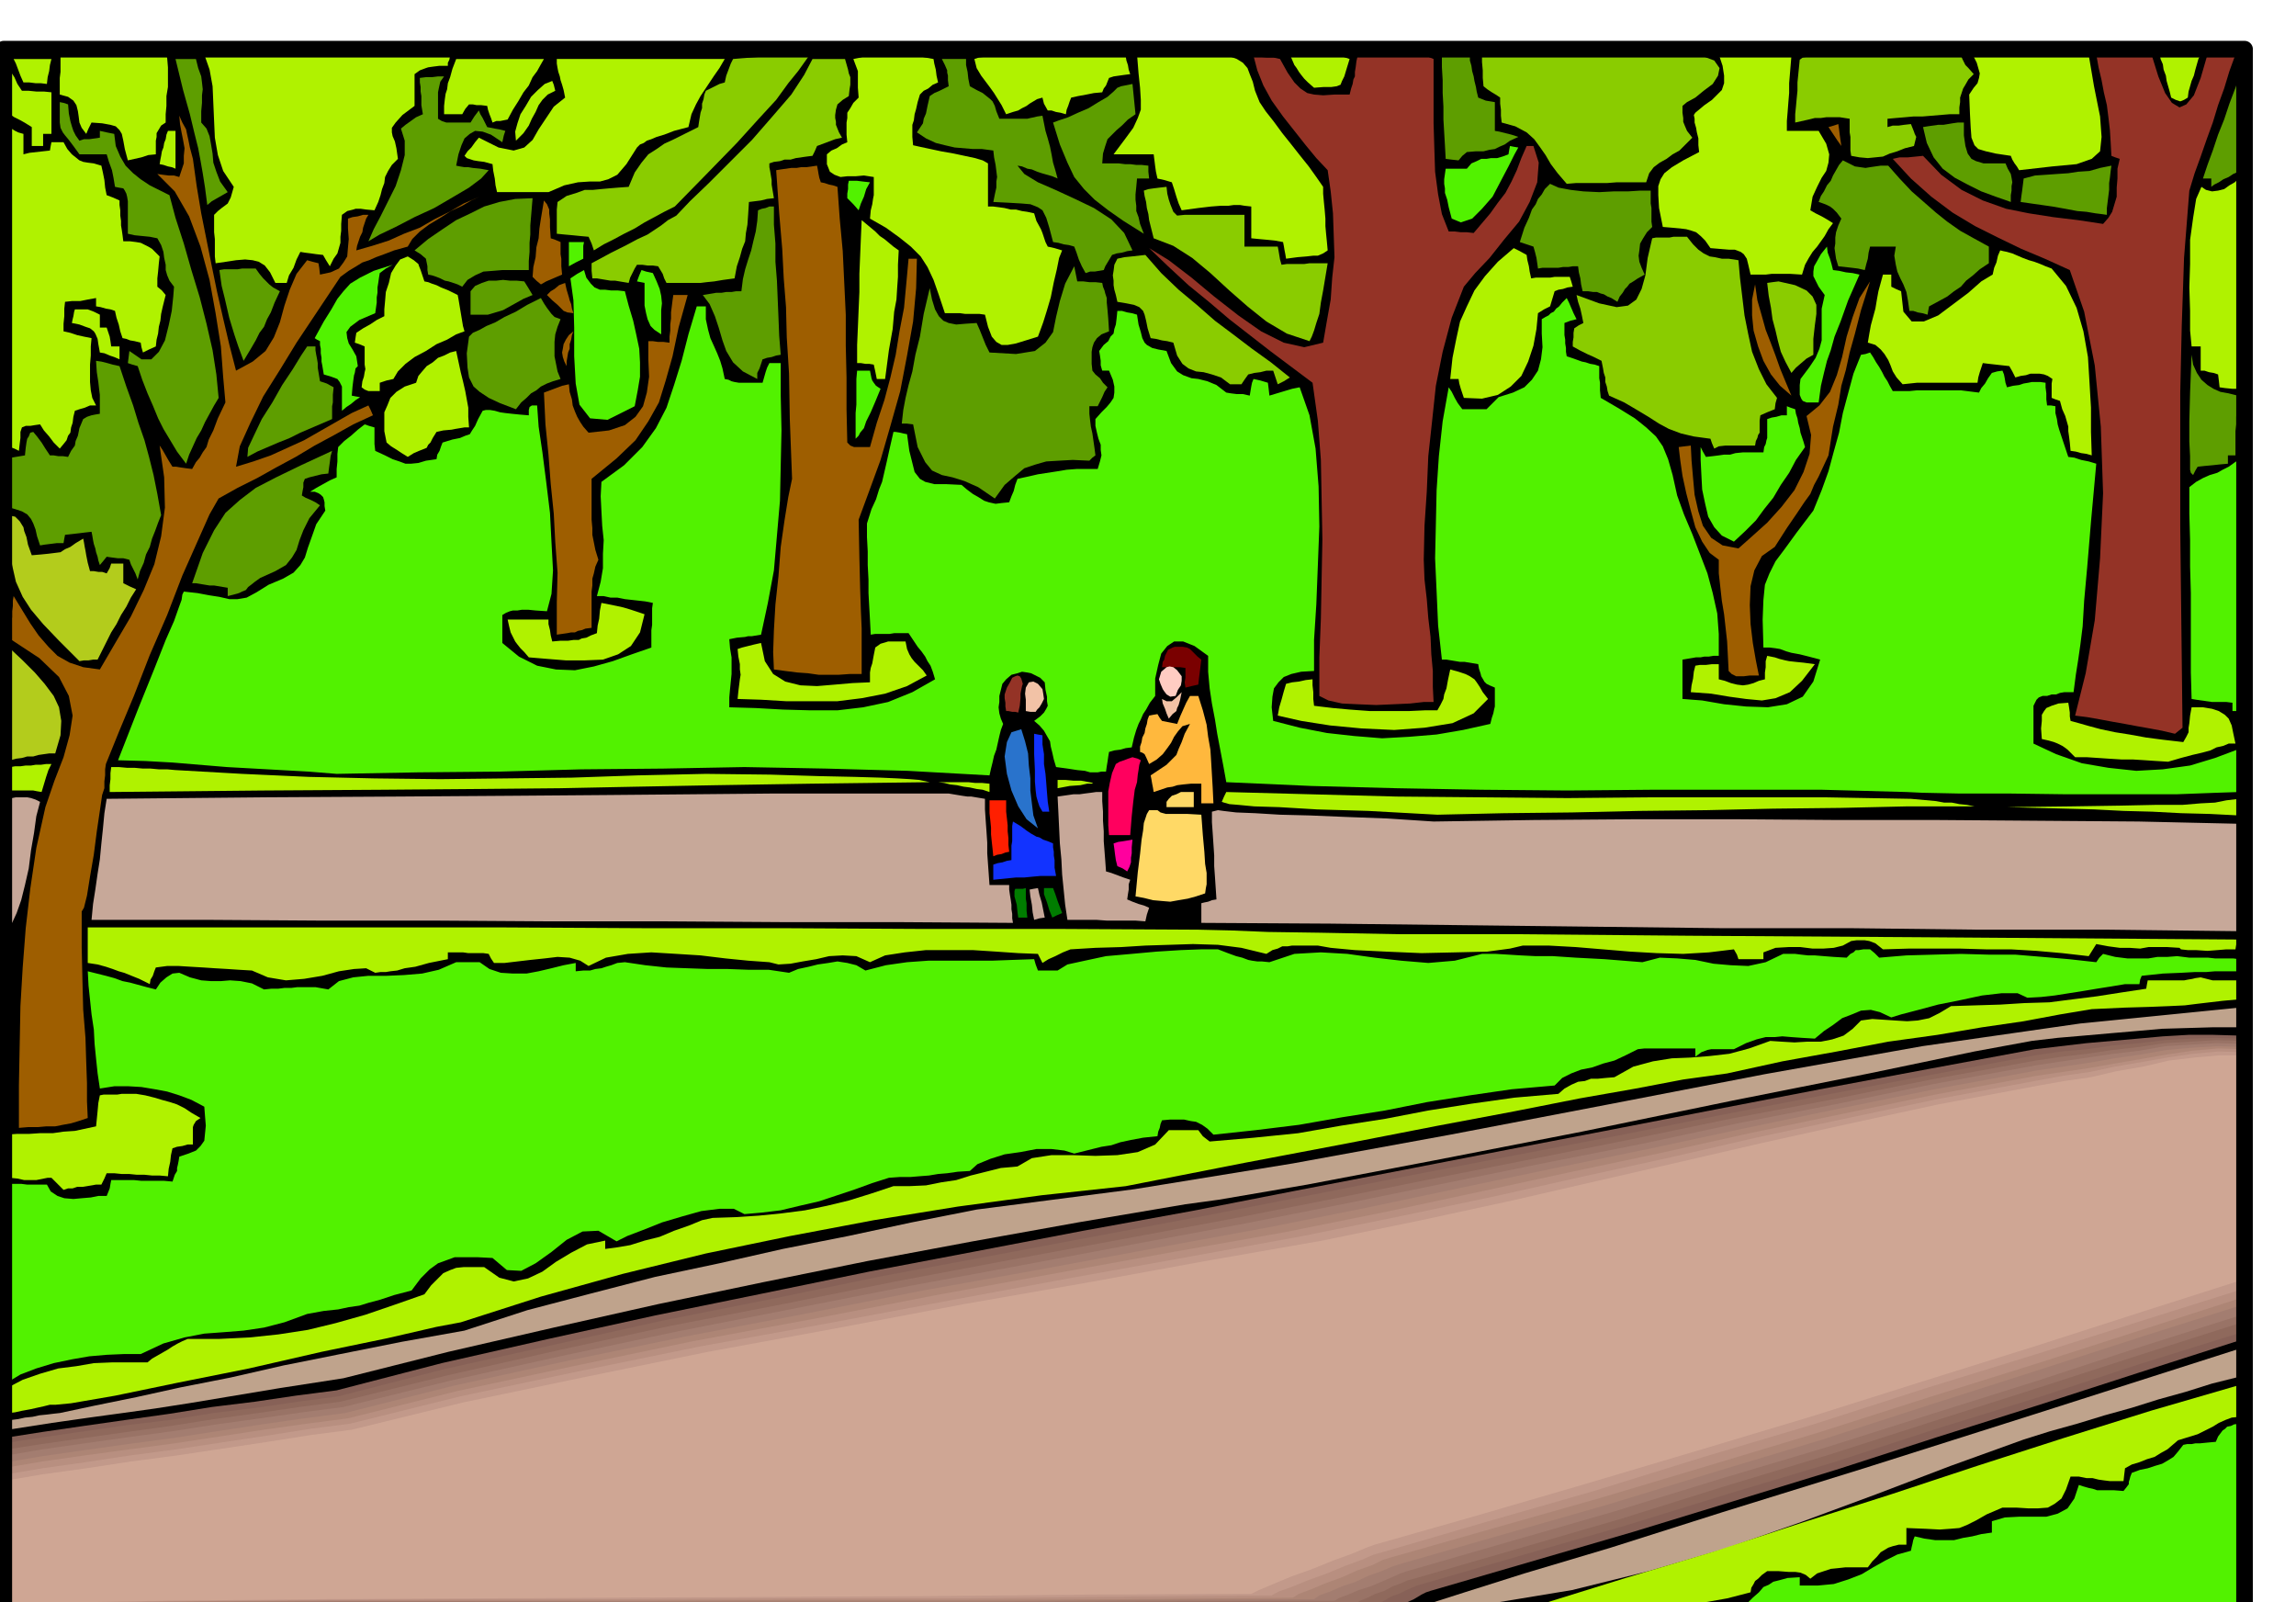 <svg xmlns="http://www.w3.org/2000/svg" width="490.455" height="342.178" fill-rule="evenodd" stroke-linecap="round" preserveAspectRatio="none" viewBox="0 0 3035 2118"><style>.brush1{fill:#b0f200}.pen1{stroke:none}.brush3{fill:#8acc00}.brush4{fill:#943326}.brush5{fill:#5e9e00}.brush6{fill:#9e5e00}.brush7{fill:#52f200}.brush8{fill:#b3cc1c}.brush10{fill:#f2c2a6}.brush14{fill:#1233ff}.brush16{fill:#ffd966}.brush17{fill:#c7a899}.brush20{fill:#007d00}.brush21{fill:#bfa38c}</style><path d="M2579 57h236v210h-236V57zM1083 70h891v390h-891V70z" class="pen1 brush1"/><path d="M2633 55v11h-28l4 9 4 8 2 7 2 7-1 6-2 7-5 6-6 9 1 25 1 19 1 13 4 10 5 5 10 3 13 3 20 3 2 5 3 5 3 4 3 5 44-5 32-3 20-7 11-10 2-19-2-27-8-40-9-53h207v256l1 256 1 256 2 257v256l2 256 1 256 2 257-5 7-4 7-373 1-303-2-269-3-268-3-303-3h-369l-472 3-607 9-3-261v-515l3-255 1-256 2-256V326L3 66l145-1h435l144-1h145l145-1h147l2 2 2 1-10 1-10 5-10 4-10 2 3 8 3 8v22l1 13-7 7-4 7-4 6v7l-1 6v16l1 10-7 3-7 5-7 3-6 5v13l4 10 6 4 8 3 9-1h11l11-1 13 2v24l-1 5-1 7-2 8-1 11 21 12 18 13 15 12 13 13 9 14 8 17 7 20 8 24h20l7 1h19l7 1 4 16 5 13 6 7 7 4h8l11-2 13-4 16-5 3-8 4-11 5-16 5-17 4-20 4-17 3-15 4-10-10-3-9-2-3-6-2-6-2-6-2-5-6-11-3-10-9-2-7-1-8-2h-7l-8-2-7-1-8-1h-7v-57l-7-4-10-3-14-3-14-3-17-3-14-3-14-3-9-2-1-11v-16l2-6 1-8 2-7 2-9 3-10 5-5 6-3 6-5 7-3-2-9-1-8-2-8-1-6-11-2-9-2-10-3-10-1-1-2-1-2 15-1 16-1 16-1h16l15-1h17l15-1h17v11l-9 1-8 2-8 1-6 2 3 12 6 10 6 8 6 8 5 7 5 8 5 8 6 12 9-3 7-2 5-3 6-3 4-3 5-3 5-3 7-2 2 8 5 9h5l6 2 6 1 7 2 1-6 2-5 2-6 2-5 9-2 11-2 10-2 11-1 2-5 3-4 2-5 2-5 6-2 7-1 7-1 8-1-2-6-1-6-2-6-1-6-8-1h-21l-8-1h-22V61h170v11h-96l2 25 2 19 1 16v13l-4 11-6 13-11 15-15 20h53l1 8 1 8 1 7 2 9 9 2 10 3 3 9 3 10 3 9 4 9 22-3 17-2 13-1h10l7-1h8l6 1 9 1v42l10 1 11 1 10 1 11 2 1 5 1 6 1 5 1 6 15-2 12-1 9-1h6l7-3 6-4-1-11-1-10-1-11v-10l-1-12-1-10-1-11v-9l-9-13-10-14-12-15-11-14-12-15-11-15-11-14-8-12-6-15-3-12-4-10-3-8-6-7-8-5-11-4-14-2V61h711l85-1 72-1 71-2 84-2z" class="pen1" style="fill:#000"/><path d="m2590 68 2 5 2 5 2 4 2 4 4 4 7 8-7 7-4 7-3 5-2 6-2 6v6l-1 7v9h-13l-12 1-12 1-12 1h-12l-11 1-12 1-11 1v11l7-2h8l7-1 9-1 2 5 2 5 1 3 2 4-1 4-2 8-12 3-10 4-10 3-9 4-10 1-10 1-11-1-11-2-1-7v-18l-1-6v-18l-13-2h-18l-7 1h-8l-8 2-9 2-9 2v-11l1-10 1-11 1-10v-11l1-10 1-10 1-10 4-3 6-1 10-1 16-1 24-1 36-1 49-2 66-1z" class="pen1 brush3"/><path d="m2955 72-8 22-7 23-8 22-7 23-8 22-8 23-8 22-7 23-7 89-3 89-2 89v177l1 89 1 88 1 89-5 4-5 4-17-4-16-3-17-3-16-3-17-3-16-3-17-3-16-2 14-56 12-70 7-82 4-86-3-88-8-81-14-71-19-55-33-15-31-13-31-15-30-15-30-18-28-21-27-24-24-26 9-2h11l10-1 10-1 24 25 27 20 28 14 31 11 30 6 32 5 33 4 33 5 7-8 5-8 3-10 3-10v-12l1-12v-13l3-13-6-2-5-2-1-18-1-16-2-17-2-16-4-17-3-16-4-17-3-17h73l9 29 9 22 9 13 10 6 9-4 10-12 9-23 9-31h37z" class="pen1 brush4"/><path d="m2909 72-3 6-2 7-2 7-2 8-3 7-2 7-2 7-1 8-5 3-5 2-6-2-6-3-2-8-2-7-2-7-1-7-3-8-1-7-3-7-1-6h54zm-541 2-1 12-1 12-1 12v13l-1 12-1 13-1 12v13h42l10 17 4 14-1 11-3 11-6 9-6 12-6 13-3 18 7 4 8 4 7 4 8 5-6 8-5 9-5 7-5 7-6 7-5 8-5 9-4 13-16-1h-24l-8 1h-20l-3-13-2-8-4-6-4-3-8-3h-8l-12-1-12-1-7-10-6-6-6-5-6-2-7-2-8-1-11-1-12-1-5-25-1-17v-12l3-9 5-8 10-8 15-9 21-11-1-9v-9l-2-8-1-6-2-7v-5l-1-5 2-3 12-10 10-7 7-7 6-6 3-9v-10l-2-13-5-15h35l12 1h36l13 1z" class="pen1 brush1"/><path d="m2250 74 16 6 7 10-2 10-7 11-12 9-11 9-11 6-6 5v9l1 7v5l2 5 3 7 7 9-9 9-8 8-9 5-8 6-9 5-8 6-6 8-4 12h-39l-13 1h-41l-12 1-12-14-9-12-7-12-7-10-8-11-10-9-15-8-18-5-1-9v-8l-1-8v-8l-6-4-5-3-6-4-5-4-1-11V93l-1-11V72h109l37 1h108l37 1z" class="pen1 brush3"/><path d="M1943 74v6l2 7 1 7 2 7 1 6 2 8 1 6 2 8 5 2 5 2 6 1 6 1v38l6 1 8 2 8 2 9 3-11 5-7 5-7 3-6 3-7 1-8 2h-10l-12 1-6 5-5 6-9-1-8-1-1-18-1-17-1-17v-17l-1-18v-17l-1-17V72h9l10 1h9l9 1z" class="pen1 brush5"/><path d="m1886 74 4 2 5 2v85l1 33 1 31 4 30 5 26 9 23h8l8 1h8l9 1 11-13 11-13 10-14 10-13 8-15 7-15 6-16 7-16h9l7 22-2 26-10 26-14 26-20 24-19 24-19 20-15 18-16 41-12 45-9 45-5 47-5 46-2 47-3 45-1 45 1 26 3 26 2 25 3 25 1 23 2 22v21l1 20h-13l-18 2-22 1-23 1-24-1-21-1-18-4-12-6v-51l2-51 1-53 1-52-1-53-1-52-4-52-7-50-28-21-28-21-27-21-27-21-27-23-27-22-27-25-25-24 26 16 30 23 30 25 32 25 30 21 30 15 27 6 25-6 5-29 5-28 2-29 3-27-1-29-1-29-3-29-4-28-15-16-14-17-15-19-15-19-15-21-11-20-8-20-5-19 8 1 9 1h9l9 2 10 18 9 13 8 8 9 6 9 2 12 1 15-1h20l2-8 2-6 1-6 2-4v-6l1-6 1-8 2-9h33l12 1h34l12 1z" class="pen1 brush4"/><path d="m1773 74 5 2 6 2-4 13-3 10-3 6-2 5-5 2-7 1h-10l-13 1-8-7-5-5-4-5-3-4-3-5-3-4-3-7-3-7h25l9 1h25l9 1z" class="pen1 brush1"/><path d="M1277 78v8l2 9 1 9 2 10 9 5 8 4 5 4 5 4 3 3 3 6 2 7 4 10h37l4-1 5-1 4-1 7-1 2 10 2 10 3 10 3 11 2 10 2 11 3 10 3 11-7-3-7-2-7-2-6-2-7-3-6-1-7-3-6-1 9 11 18 11 23 10 26 12 25 12 23 15 17 18 11 23-7 1-7 2-7 1-6 2-3 5-3 5-3 5-2 5-6 1-6 1h-6l-6 2-5-9-4-9-3-9-3-8-7-2-7-1-7-2-7-1-5-19-4-13-5-10-6-4-10-4-12-1-17-1-20-1 2-10 2-9v-8l1-6-1-8-1-8-2-10-1-9-15-2h-12l-12-1-12-1-13-3-12-3-13-6-12-8 4-6 4-6 1-6 3-7 2-10 3-13 6-4 7-3 6-3 6-3-1-8v-6l-1-4v-3l-3-7-4-8h32z" class="pen1 brush5"/><path d="m1117 78 2 7 2 7 1 5 2 5v10l-1 6-1 9-8 5-7 6-2 7-1 7v4l1 5v4l2 5 2 5 4 7-9 2-8 3-8 3-8 3-3 7-3 6-8 1-7 1-7 1-7 2h-8l-6 2-8 1-6 2v5l1 5 1 6 1 6v6l1 6 1 6 1 6-9 1-8 2-8 1-8 1-1 16-1 14-2 11-1 11-4 10-3 11-4 12-3 16-15 2-12 2-10 1-8 1h-45l-3-6-2-6-3-5-3-5-7-1h-7l-7-1h-7l-3 5-3 6-3 6-2 7-6-1-6-1-6-1h-6l-6-1-6-1-6-1h-6l-1-10v-10l26-14 20-10 15-8 13-6 9-6 9-6 9-7 11-6 18-19 25-24 28-28 29-29 27-31 25-29 17-26 11-21h43z" class="pen1 brush3"/><path d="m1072 70-7 10-10 14-13 16-16 22-23 25-29 32-37 38-45 46-14 7-13 7-13 7-13 8-14 7-13 7-14 7-13 8-3-9-4-9-11-1-10-1-11-1-10-1v-32l1-10 12-8 13-4 11-4h11l10-1 11-1 12-1 14-1 8-19 9-13 9-11 11-7 10-7 13-6 14-7 18-9 1-7 1-6 1-6 2-6v-6l2-6 1-6 2-5 6-3 6-3 6-3 7-2 2-9 3-8 3-8 3-6 12-1 13-1 12-1 14-1 13-2 13-1 13-1h13z" class="pen1 brush3"/><path d="m958 78-7 12-7 10-6 9-6 9-6 9-6 11-6 13-4 17-19 5-13 5-10 3-7 3-6 2-4 3-5 2-4 4-14 22-12 14-12 6-11 3h-14l-15 1-18 4-21 9h-68l-2-9-1-9-2-10-1-9-11-3-8-1-6-1-3-1-6-2-3-3 4-6 5-5 5-7 5-6 26 13 20 4 14-4 11-10 8-14 10-15 10-15 15-12-2-10-2-7-2-6-1-5-2-6-1-5-1-6v-6h222z" class="pen1 brush1"/><path d="m719 78-4 7-5 9-6 8-5 11-7 9-7 12-7 11-7 13-5 1-5 1h-5l-5 2-2-6-2-5-2-6-1-5-8-1h-6l-5-1h-5l-5 6-4 7h-24v-11l1-9 1-7 2-6 1-8 3-8 3-11 5-13h116zm-123-8-1 3-1 6-2 4v4h-11l-8 1-7 1-3 1-8 3-7 5v42l-16 12-9 10-5 7v6l1 5 3 7 2 9 2 14-8 8-5 8-4 8-1 8-3 8-2 8-3 9-5 11-11-1-7-1h-7l-3 1-8 2-7 5-1 12v9l-1 8v8l-2 7-2 7-5 7-5 10-5-8-4-7-9-1-7-1-8-1-6-1-5 10-4 11-6 10-3 10h-15l-7-14-7-9-8-5-8-2-10-1-12 1-13 2-14 2-1-9v-23l-1-9v-23l5-5 5-4 4-3 4-3 2-4 2-4 2-7 2-7-14-21-7-21-4-23-1-22-1-23-1-23-4-22-7-20 39-1h124l40-1h123z" class="pen1 brush1"/><path d="m259 78 3 12 4 11 1 8 1 9-1 8v10l-1 11v15l7 8 4 10 2 11 2 12 1 12 4 12 5 13 10 14-7 4-7 4-7 4-6 5-3-23-3-19-3-17-3-16-5-20-6-25-9-32-10-41h27z" class="pen1 brush5"/><path d="m219 66 2 11 1 12v26l-2 12v13l-1 11v11l-6 4-3 5-3 5v5l-1 5v18l-10 1-9 3-9 2-9 2-4-15-2-11-2-9-3-5-5-5-7-2-11-2-14-1-4 8-3 7-6-8-3-7-1-8-1-7-2-8-4-6-7-5-11-3v-22l1-8V71l1-6h120l18 1zM68 78l-2 8-1 8-2 8-1 9-8-1h-7l-8-1h-8l-4-9-3-8-3-8-3-6h50z" class="pen1 brush1"/><path d="m9 85 4 8 6 9 4 9 6 9h9l10 1h10l10 1v55H57v16H42v-25l-8-5-7-4-8-4-6-4-1-9v-8l-1-8v-8l-1-9v-8l-1-8v-8z" class="pen1 brush1"/><path d="m2969 79-1 17v36l1 20v71l-5 1-5 3-7 3-6 4-7 3-6 4-6 3-4 3v-11h-11l6-18 7-19 7-21 8-20 7-21 8-21 7-20 7-17zM587 101l-5 7-2 9-1 5v35l5 3 6 2h32l5-8 6-8 2 5 3 5 3 6 3 6 5 1 5 1 6 1 8 2-2 6-2 9-15-10-11-4-10-1-7 4-7 6-4 9-4 12-3 15 5 1 6 1h5l6 1 10 1 11 2-10 11-16 12-22 13-24 14-26 12-25 13-21 10-15 9 7-16 9-17 10-20 10-20 7-21 5-20v-19l-5-16 6-5 7-5 7-5 9-4-1-6-1-6v-12l-1-6v-6l-1-6v-6l8-1h8l8-1h8z" class="pen1 brush5"/><path d="m730 107 2 5 2 8-10 5-7 7-5 7-4 9-5 9-4 9-7 10-10 10-1-12 3-11 4-12 7-11 7-12 9-9 9-8 10-4z" class="pen1 brush1"/><path d="m1497 111 1 10 1 10 1 10 1 10-10 7-8 8-7 6-6 6-6 6-3 9-3 10-1 13h22l8 1h7l8 1h7l9 1v8l1 9h-16l-1 11-1 10v7l1 8v7l3 8 2 9 5 13-27-17-20-14-18-14-14-14-13-16-9-19-10-24-9-29 8-3 12-4 13-6 14-6 13-8 12-7 8-7 5-5 5-2 5-1 5-1 5-1zM90 138l1 12 2 10 2 7 2 6 3 6 5 7 6-2h7l7-1 7-1v-9l9 2 10 2 2 16 6 14 7 12 10 10 10 8 12 8 12 6 14 7 8 30 11 34 10 35 11 36 9 35 8 35 5 32 3 31-6 10-6 11-6 11-5 11-6 10-5 11-5 11-4 12-12-16-9-15-9-15-7-14-7-17-7-16-7-18-6-18-7-2-6-2 1-8 1-8 16 11h13l10-10 8-15 5-20 4-19 2-19 1-13-6-8-3-7-2-7v-7l-2-9-1-8-3-9-5-9-10-2-10-1-10-1-9-2v-43l-1-6-1-4-2-4-2-3-6-1-5-1-1-6-1-6-1-5-1-5-4-11-3-10h-36l-8-11-6-8-5-6-3-4-3-6-1-7v-27l5 1 6 2z" class="pen1 brush5"/><path d="m237 153 4 9 5 9 1 5 2 9 2 10 4 15 5 36 6 36 7 35 7 35 7 34 8 35 8 34 9 35 22-12 17-14 11-18 8-20 6-22 7-21 9-21 14-18 7 2 8 2 1 6 1 9 14-3 11-5 6-8 5-8 1-12 1-11-1-14v-13l6-2 7-1 7-2h7l-3 5-2 6-2 6-1 6-3 6-2 6-2 6-1 6 21-6 22-7 20-9 21-8 19-11 20-10 19-11 21-9-11 5-12 7-15 7-14 9-15 9-12 9-10 10-6 10-18 5-13 5-11 4-9 4-9 3-8 5-10 6-11 8-16 24-20 30-22 33-22 36-22 35-17 35-14 31-5 27 23-7 23-8 22-10 22-10 21-12 21-12 21-12 22-10 3 6 3 7-26 12-25 14-26 14-25 15-26 14-25 14-26 13-25 14-12 21-16 36-20 45-20 52-23 53-21 54-20 48-17 42-1 7v8l-1 8v9l-3 9-3 21-4 27-4 31-5 29-4 25-4 16-3 5v47l1 44 1 39 3 37 1 32 1 28v24l1 22-12 4-10 3-11 2-10 2H61l-11 1H37l-12 1v-56l1-53 1-52 3-51 4-52 6-52 8-54 12-54 12-35 12-31 8-29 4-26-5-26-13-25-26-25-38-25v-8l1-7v-8l1-6v-8l1-7v-7l1-6 11 18 11 18 11 16 13 15 12 12 16 9 18 6 22 3 21-36 20-34 17-35 14-34 9-37 5-38-1-40-6-42 4 6 4 7 4 7 5 8h5l6 1 7 1 8 1 5-9 5-6 4-7 5-7 3-10 6-12 6-16 10-21-3-34-3-40-7-44-8-44-12-44-15-40-19-33-23-23 7 1 8 1h7l7 2 3-9 3-9v-10l1-10-2-11-2-10-2-11-1-11z" class="pen1 brush6"/><path d="M2596 162v17l2 14 3 10 5 7 6 3 10 3h29l3 7 4 7 1 5 1 6-1 5v6l-1 6v9l-20-7-19-7-18-9-17-9-16-12-12-15-9-19-5-21 6-1 7-1 7-1h7l6-1 6-1 7-1h8z" class="pen1 brush5"/><path d="m2430 164 1 7 1 8 1 7 1 7-5-7-4-6-4-6-4-6 7-2 6-2z" class="pen1 brush6"/><path d="m9 164 6 6 5 3 4 2 7 2v27l8-2 9-1 9-1 9-1 1-6 1-5h16l5 9 6 7 5 4 5 4 5 2 6 1 8 1 10 3 2 9 2 10 1 10 2 10 8 3 9 4v6l1 7v7l1 7v6l1 6 1 7 1 8h9l8 1 6 1 6 3 4 2 5 3 4 4 6 6-1 9-1 11-1 9v11l6 5 5 6-2 8-2 8-2 9-1 9-2 8-1 9-2 8-1 9-9 4-8 4-2-7-1-6-8-2-6-1-5-2-5-1-3-9-2-9-3-9-2-9-6-2-6-1-7-2-6-1v-11l-11 2-10 2H95l-9 1-1 9v10l-1 10v10l9 2 9 3 9 2 10 2-1 11v12l-1 12v23l1 11 2 10 5 10h-8l-7 3-7 2-6 2-2 8-1 8-2 6-1 7-3 4-2 6-4 5-5 6-8-8-6-8-7-8-5-8-7 1-6 1h-6l-5 2-2 6v8l-1 8-1 9-6-3-6-2-1-54v-53l-1-53v-53l-1-54v-53l-1-54v-53zm223 9v50l-5-2-5-1-6-2-5-1 1-6 1-5 1-6 2-5 1-6 2-5 1-6 2-5h10z" class="pen1 brush1"/><path d="m2007 195-5 9-8 16-10 19-11 21-14 16-13 13-15 5-12-5-4-15-2-10-3-9v-6l-1-6v-6l1-7 1-7h28l6-7 7-3 6-3h7l6-1h8l7-2 8-3 1-6 1-5 5 1 6 1z" class="pen1 brush7"/><path d="m2436 212 8 4 8 4 7 1 7 1 6-1 7-1 7-1h10l15 17 16 17 16 14 16 14 15 12 17 12 18 10 20 11v22l-12 8-9 8-9 7-7 8-9 6-9 7-11 6-13 7-1 5-1 6-7-2-6-1-6-2h-5l-2-14-2-11-4-10-4-8-4-9-2-9-2-12 2-12h-34l-2 8-1 8-2 7-2 8-9-2-8-1-9-1-9-1-3-10-1-7-1-7 1-6v-8l1-7 3-9 4-9-6-8-5-5-4-3-4-2-5-2-6-2 3-8 4-6 4-8 5-6 3-7 4-7 4-7 5-6zm355 7-1 7-1 9-1 7v9l-1 8-1 8-1 8v9l-7-1-8-1-12-2-12-1-16-3-17-3-21-3-21-3 1-8 1-7 1-8 1-8 15-4 15-1 14-1 15-1 13-2 15-1 14-4 15-3z" class="pen1 brush5"/><path d="m1080 219 1 5 1 6 1 5 2 6 5 1 6 2 5 1 6 2 3 42 4 43 2 42 2 42v41l1 42v42l1 44 4 4 5 2h21l9-32 10-30 8-30 7-30 5-31 6-31 3-32 3-33h11l-1 39-4 44-8 45-9 47-13 46-13 45-15 41-14 38 1 51 1 40 1 30 1 23v60h-16l-14 1h-27l-14-2-14-1-16-2-15-2-1-23 1-29 2-34 4-37 3-39 5-35 5-31 5-24-3-79-1-60-3-48-1-40-3-38-2-39-4-47-4-57 6-1 7-1 7-1h7l6-1h7l7-1 7-1z" class="pen1 brush6"/><path d="m1133 239 8 1 9 1-5 9-3 10-4 9-3 9-7-8-8-8v-6l1-6v-6l1-5h11z" class="pen1 brush7"/><path d="M2966 232v104l1 36v72l1 35 1 35h-18l-10-1-7-1-1-9-1-8-6-2-6-1-6-2h-5v-32h-12l-2-21v-26l-1-31 1-31v-32l4-29 4-25 7-16 6 4 8 2 8-1 8-2 7-5 7-4 6-6 6-3z" class="pen1 brush1"/><path d="m2049 243 11 5 16 3 17 2 21 1 19-1h19l16-1h14v17l1 6v18l1 7-7 7-5 8-4 7-1 9-1 7 1 8 3 8 4 9-9 5-6 4-5 3-3 4-3 3-3 5-4 5-3 7-8-5-5-2-5-3-4-1-5-2h-5l-7-1h-7l-2-9-1-8-2-8-1-8h-7l-6 1h-7l-6 1h-21l-6 1-1-7-1-7-2-8-2-7-9-3-9-3 6-19 6-13 4-11 5-7 3-7 5-6 4-7 7-7z" class="pen1 brush5"/><path d="m1542 247 1 9 2 8 2 6 2 5 2 5 5 5 10-1h79v42h44l1 5 1 6 1 6 2 7 7-1h23l7-1h24l-3 18-3 18-3 16-2 15-4 12-3 10-3 8-3 6-30-10-27-16-25-20-24-21-25-23-24-20-25-16-26-10-2-8-2-8-2-8-1-8-2-8-1-8-2-8-1-7 6-2 7-1 8-1 9-1z" class="pen1 brush3"/><path d="m719 265 4 5 3 7v5l1 8v10l1 15 6 2 7 3v16l1 6v10l1 11-7 3-7 3-7 3-7 4-6-5-5-5 1-13 3-13 1-13 3-12 1-13 2-13 2-12 2-12z" class="pen1 brush6"/><path d="m704 262-1 12-1 12-1 12v12l-1 11v12l-1 12v12h-35l-12 1-13 1-11 5-10 6-7 9-6-3-6-2-6-2-5-1-6-3-5-2-6-2-5-1-1-6v-5l-1-5-1-5-7-6-8-5 18-15 19-13 18-12 19-9 18-9 20-6 21-4 23-1zm319 11v24l2 25v24l2 25 1 24 1 24 1 25 2 25-6 1-6 2-6 1-6 2-2 6-2 6-3 6v8l-19-10-13-12-9-15-5-14-5-17-5-15-7-16-9-12 6-1 6-1 6-1h7l6-1h7l6-1h7l2-16 3-13 4-13 4-12 3-13 3-12 2-14 1-14 5-2 5-1 5-2h6z" class="pen1 brush5"/><path d="m1139 291 6 5 6 5 6 5 6 6 6 4 6 5 6 5 7 5-1 19v16l-1 14-1 16-3 16-2 23-5 28-5 38h-11l-2-10-2-9-6-1h-5l-6-1h-5v-24l1-23 1-24 1-23v-24l1-24 1-24 1-23z" class="pen1 brush1"/><path d="m2230 313 8 10 7 7 7 5 8 4 7 1 9 2h9l13 2 2 23 3 25 3 25 5 25 5 23 9 23 10 20 14 18-2 7-1 8-10 4-9 4-1 7v16l-2 3-1 4-2 4-1 6h-39l-9 1-6 3-3-7-2-6-22-3-17-4-16-6-13-7-14-9-15-9-17-10-20-9-2-6-1-6-2-6v-6l-2-6-1-6-1-5-1-5-10-5-9-4-10-5-9-5v-6l1-6v-6l1-6 6-4 6-3-2-10-2-9-3-9-2-9 30 11 23 5 15-2 11-8 7-14 5-18 3-23 6-26 5-1h18l5-1h18z" class="pen1 brush3"/><path d="m772 320-1 5v17l-10 5-9 5v-32h20zm1643 6 1 8 3 8 2 7 2 8 8 1 9 2 9 1 9 2-15 34-10 28-8 20-5 18-5 14-4 16-4 17-3 22h-16l-5-2-2-3-2-5v-13l1-8 12-16 8-12 5-12 3-11v-42l4-18-8-11-4-8-3-6v-6l1-7 4-7 5-9 8-10z" class="pen1 brush7"/><path d="m2001 328 8 4 9 5 1 7 2 8 1 7 2 9 6-1h19l6-1h20l2 6 2 7-7 1-6 2-6 1-5 2-3 10-3 10-8 4-8 5-2 21-4 22-7 21-9 19-14 14-17 11-21 5-24-1-2-6-2-6-2-7-1-6h-11l3-28 5-25 5-23 9-20 10-21 14-19 17-19 21-18zm652 5 7 2 7 3 7 3 8 3 7 2 8 3 7 3 8 3 19 23 14 29 9 31 6 34 2 33 2 34v32l1 31-7-2-7-1-7-2-7-1-1-11-1-8-1-7v-6l-2-7-2-7-4-9-3-11-6-2-5-2v-19l1-6-6-4-5-2-6-1h-12l-6 2-7 1-7 2-4-8-4-7-9-1-9-1-9-1-8-1-2 6-2 6-2 7-1 7h-80l-19 2-8-9-5-8-3-8-3-7-5-8-5-6-7-6-10-3 2-12 2-11 3-11 3-11 2-12 2-11 3-11 3-11h11v16l6 3 7 3 3 27 11 13h16l19-8 20-15 20-15 17-15 15-9 2-9 3-7 2-9 3-7 4 1 5 1z" class="pen1 brush1"/><path d="m1514 337 21 24 23 22 24 20 24 21 24 18 25 19 25 18 25 20-8 5-8 4-3-9-3-9h-9l-8 2-8 1-8 2-5 7-4 6h-15l-12-9-12-4-11-3-10-1-10-4-8-6-7-11-5-17-8-2-7-1-8-2-7-1-4-13-2-10-2-8-2-5-5-5-7-3-10-2-12-2-2-9-2-7-1-6v-6l-1-7 1-6 1-8 4-8 9-2 10-1 9-1 9-1z" class="pen1 brush3"/><path d="m539 339 8 5 6 5 1 3 2 5 2 6 3 9 5 1 5 2 6 2 6 3 5 2 5 2 6 3 6 3 1 5 1 6 1 6 1 6 1 6 1 6 1 6 2 7-11 4-12 7-14 6-14 9-15 8-12 9-10 10-6 10-9 2-9 3v11h-15l-5-2-4-3 1-8 2-6 1-6 1-4-1-6v-24l-7-3-6-2 1-7 1-6 9-6 9-5 9-6 10-5v-9l1-11 1-12 4-12 3-13 6-10 6-8 10-4z" class="pen1 brush1"/><path d="m519 350-9 5-8 6-1 6-1 7-1 6v7l-1 6v7l-1 7-1 7-21 9-12 9-5 7 1 8 2 7 5 8 5 9 2 13-3 3-1 6-1 3-1 7-1 8-1 12 5 1 6 1-6 4-6 5-6 4-6 5v-32l-3-6-3-4-8-3-10-3-1-6-1-6-1-5v-5l-1-6v-6l-1-5v-5l-4-2-3-2 12-22 10-16 8-14 8-10 9-10 13-8 18-9 25-8z" class="pen1 brush7"/><path d="m1420 352 2 10 2 10h8l8 1h8l9 1 1 5 2 5 1 4 2 6v6l1 10 1 12 1 16-10 4-6 5-4 6-2 6-1 6v16l1 9 4 5 6 5 4 6 6 6-4 6-3 7-3 6-3 6h-11v10l1 9 1 8 2 9 1 7 1 7 1 7 1 8-4 3-4 4-22-1-18 1-17 1-14 4-15 5-12 10-14 12-13 18-22-15-18-8-16-5-14-3-13-6-9-11-10-20-6-30-8-1h-7l2-18 3-16 4-17 5-18 4-22 6-24 5-30 8-34 3 15 4 13 5 9 6 6 7 3 10 2 12-1 15-1 4 9 4 10 4 10 5 10 35 2 25-4 14-11 10-14 4-20 5-21 7-23 12-23zm-1082 3 5 7 5 6 4 4 4 4 5 4 9 5-7 15-5 13-5 9-4 10-6 8-5 10-7 12-9 15-7-19-5-15-4-13-3-10-3-13-3-13-4-16-3-21 6-1h18l6-1h18z" class="pen1 brush5"/><path d="m863 361 5 11 4 10 2 9 1 10-1 9v32l-9-6-5-5-4-9-2-8-2-10v-30l-5-1-5-1 3-8 3-7 6 2 9 2zm-91-4 3 10 6 8 5 5 7 3h7l8 1h9l9 1 5 19 6 20 4 18 4 19 1 18v19l-3 18-4 21-36 18-23-2-14-18-5-28-2-36v-38l-1-36-4-29 9-6 9-5z" class="pen1 brush7"/><path d="m2472 372-12 38-8 31-7 25-5 23-6 21-4 25-7 29-6 38-7 15-6 13-6 11-5 12-8 11-10 15-13 19-16 25-17 12-10 19-5 21-1 25 1 25 3 25 4 23 4 20h-12l-8 1h-10l-6-3-4-4-1-20-1-19-2-18-2-18-3-18-2-18-2-18v-18l-12-9-10-15-9-19-6-22-6-23-5-23-3-21-2-17 8-1 8-1 1 20 2 23 2 22 5 22 6 19 11 16 15 10 21 4 18-16 20-18 19-21 17-22 12-24 8-24 2-25-6-25 17-14 14-18 9-22 7-24 6-27 8-26 9-25 14-22z" class="pen1 brush6"/><path d="m2351 372 22 5 15 7 8 8 5 11v12l-2 15-2 18v21l-9 5-7 6-7 6-6 7-8-15-6-13-4-15-3-13-4-15-2-15-3-16-2-17 7-1 8-1z" class="pen1 brush3"/><path d="m693 372 5 8 6 10-12 5-9 5-9 5-9 5-10 3-10 3h-23v-31l6-7 9-4 9-3h10l9-1 9 1h9l10 1z" class="pen1 brush5"/><path d="m2320 376 3 21 6 21 5 18 7 18 6 16 6 17 7 17 8 19-15-13-12-15-10-18-7-19-6-21-2-20v-21l4-20zm-1573-2 2 9 3 10 1 4 2 5 1 6 2 6-8-1-5-2-4-4-4-4-7-6-7-7 5-5 5-3 6-5 8-3zm162 16-12 43-8 38-9 32-9 29-14 25-17 25-25 24-33 27v54l1 11v9l2 10 2 10 4 13-4 9-2 9-2 7v9l-1 8v48l-8 1-5 2-5 1-4 2h-5l-5 1-7 1-7 1v-43l1-39-3-40-2-38-4-39-3-39-4-40-2-42 8-3 8-3 8-3 9-2 1 10 3 10 1 8 3 8 3 7 4 7 4 6 7 8 27-3 21-7 14-11 10-14 5-18 3-21-1-23v-24h6l7 1h7l8 1v-8l1-8v-8l1-8v-8l1-8 1-8 1-7h19z" class="pen1 brush6"/><path d="m2520 1047-112-3h-224l-112 1-114-1-112-2-113-3-112-5-4-22-4-21-4-21-3-19-4-21-3-20-2-22v-21l-18-13-15-6h-12l-9 6-8 10-4 15-4 18v23l-7 9-5 9-4 6-3 7-3 6-3 8-3 10-3 13-8 1-7 2-8 1-7 2-1 6-1 7-1 6-1 7h-6l-5 1h-10l-7-2-10-1-13-2-15-2-3-10-2-9-2-8-1-7-4-7-4-7-6-7-7-6 8-6 5-5 3-5 2-4-1-6v-6l-2-9-1-10-6-6-6-3-6-3-5-1-7-1-6 2-8 2-7 6-5 6-2 8-2 8v8l-1 7 1 8 2 7 3 7-3 8-2 8-2 9-2 9-3 8-2 9-2 8-2 9-108-6-108-3-108-2-107 2-109 1-108 3-108 1-107 2-37-3-36-2-36-2-36-2-36-3-36-3-36-2-36-1 27-69 21-52 15-38 11-25 6-17 4-11 1-7 2-4 18 2 16 3 13 2 13 3h11l12-2 13-7 16-10 19-8 14-8 9-10 6-10 4-13 5-14 6-17 12-18-1-6v-5l-1-4-1-3-3-3-3-2-5-2h-6l8-5 9-5 9-5 9-4v-11l1-10v-10l1-9 8-8 9-7 9-8 9-7 6 2 7 2v22l1 9 13 6 10 5 9 3 8 3h7l10-1 10-3 14-2 1-6 3-5 2-6 2-5 13-4 10-2 7-3 6-2 3-5 4-6 4-9 6-11 4-1h6l6 1 7 2 7 1 9 1 10 1 12 1v-7l1-4 3-2h7l2 28 5 34 5 39 5 41 2 39 2 37-2 31-6 23-15-1-10-1h-8l-6 1h-6l-4 1-5 2-5 3v37l22 18 24 12 25 5 25 1 25-5 25-7 25-9 26-9v-23l1-7v-22l1-7-10-2-9-1-9-1-9-1-10-2h-9l-9-2h-9l5-19 3-18v-19l1-18-2-19-1-19-1-20 1-19 30-22 24-24 18-25 14-27 10-30 10-32 9-35 11-37h12v17l3 14 3 11 5 11 4 9 4 10 3 10 3 14 5 1 4 2 4 1 6 1h31l2-7 2-7 2-6 3-6h15v43l1 46-1 46-1 47-4 46-4 46-8 43-9 42-6 1-6 1h-5l-4 1-11 1-10 2 1 12 2 12v22l-1 10-1 10-1 11v13l35 1 36 2 36 1h36l34-4 33-7 32-13 30-17-3-10-3-8-4-6-3-6-5-7-5-6-6-9-6-9h-19l-6 1h-19l-6 1-1-19-1-18-1-18v-18l-1-19v-18l-1-19v-18l6-19 6-13 4-13 4-10 3-13 3-13 4-18 5-22h3l6 1 4 1 5 1 3 22 4 16 3 12 7 9 7 4 12 3h15l21 1 7 6 8 6 7 4 8 5 6 2 9 2 8-1 10-1 3-8 3-7 2-8 3-8 14-3 13-3 13-2 13-2 12-2 13-1h28l3-10 2-8-1-7v-7l-3-8-2-8-2-9v-9l8-9 7-7 5-6 4-6 1-7v-8l-2-9-5-12h-9l-2-7v-6l-1-7-1-6 6-8 6-5 3-6 4-4 1-6 2-6 1-8 1-10h6l7 2 6 1 7 2 2 13 3 10 2 8 3 6 3 3 7 4 8 2 11 2 6 16 8 11 8 5 11 4 9 1 12 3 12 5 13 10 6 1 8 1h8l9 2 1-6 1-6 1-5 2-5 9 2 10 3 1 8 1 9 10-3 10-3 10-3 10-2 13 37 8 44 4 50 1 53-2 52-2 51-3 47v41l-17 1-13 3-10 4-7 7-6 8-2 11-1 14 2 18 35 9 36 7 36 4 37 3 36-2 36-3 35-6 36-8 2-8 2-6 1-5 1-4v-25l-7-3-4-2-3-3-1-2-3-5-1-4-2-6-1-6-6-1-6-1-6-1h-6l-6-1-6-1-6-1h-6l-5-45-2-45-2-44 1-44 1-46 3-45 5-46 8-45 4 6 4 8 4 7 6 8h32l8-8 8-8 19-6 15-7 10-10 8-12 4-15 2-16-1-18v-19l5-3 4-2 3-3 4-2 3-4 4-3 4-5 6-6 3 6 3 7 3 7 4 8-8 2-8 3v16l1 6v5l1 6v5l1 6 9 3 11 4 5 1 6 2 6 1 6 2v16l1 6v10l1 10 24 14 21 13 15 12 13 12 9 13 7 17 6 21 6 27 9 25 11 26 10 26 10 26 7 26 6 27 2 27v29h-7l-6 1h-6l-5 1h-6l-6 1-6 1-6 1v52l26 2 29 5 29 3 29 1 25-4 21-10 14-20 9-29-15-4-12-3-11-2-7-2-8-3-6-1-8-1h-8l-1-37 1-26 2-20 6-15 8-16 12-16 16-22 22-29 11-27 9-25 7-26 7-25 5-26 7-26 7-26 10-25 6-1 6-2 4 6 4 7 4 6 4 7 3 6 4 6 3 6 4 7h22l10-1h58l24 3 3-6 5-6 4-7 5-7 7-2 7-1 2 5 1 5 1 6 2 6 8-2 8-1 6-2 6-1 5-1h11l7 1v6l1 8v8l1 8h5l6 1v9l2 8 1 7 2 7 2 6 3 9 3 9 4 12 8 1 9 3 10 2 10 3-7 77-5 60-4 44-2 34-3 24-3 21-3 19-3 23h-12l-6 1-5 2h-6l-6 2h-6l-5 2-3 3-2 4-2 4v50l30 14 34 12 35 6 37 4 35-2 36-5 33-10 32-12v57l-30 1-53 2h-146l-76-1h-66l-48-1-21-1z" class="pen1 brush7"/><path d="m2526 1056 11 1 11 1 11 1 11 2h10l10 2 10 1 10 2h-89l-88 2-89 1-88 2-90 1-88 2-90 1-88 2-91-5-68-2-50-3-33-1-21-2-12-1-7-2-3-1 3-7 3-6 112 3 113 3 112 1 114 1 113-1h227l114 2z" class="pen1 brush1"/><path d="m715 394 4 7 4 6 3 4 3 4 4 4 8 3-4 10-3 10-1 10v19l2 10 2 10 4 10-10 3-8 3-8 4-6 5-7 4-6 6-7 6-7 9-21-8-15-7-12-8-8-7-6-12-2-13-1-19 3-22 5-5 9-4 9-5 12-5 12-7 15-7 15-9 18-9z" class="pen1 brush5"/><path d="m116 409 8 3 8 4v17h9l2 6 2 6 1 6 1 7h11v17l-7-3-6-2-7-3-6-1-2-11-1-7-3-7-2-3-5-4-6-2-8-3-10-2 1-5 1-4 1-6 1-3h17z" class="pen1 brush1"/><path d="m758 438-2 5-1 6-2 6v6l-2 5-1 6-1 6v6l-3-6-2-6-1-6 1-5 1-6 3-6 4-6 6-5z" class="pen1 brush6"/><path d="M417 458v5l1 6 1 5 1 6v6l1 6 1 6 1 6 9 3 9 5-1 10v10l-1 5v17l-14 6-14 6-14 6-14 7-15 6-14 6-14 6-13 7 1-12 8-17 10-21 14-22 13-23 14-21 11-18 8-12h11z" class="pen1 brush5"/><path d="m603 464 3 14 3 14 3 12 3 13 2 11 2 11v12l1 14h-6l-6 1-6 1-5 1-11 1-9 2-5 8-3 6-3 3-2 4-5 2-5 2-7 3-8 5-8-5-6-4-8-5-6-5-3-15v-25l4-9 4-10 8-8 11-7 15-5 3-9 5-6 6-7 8-5 7-6 8-3 8-4 8-2z" class="pen1 brush1"/><path d="m2897 469 2 13 5 11 6 9 8 7 8 5 9 4 11 2 12 3-1 9v10l-1 9v10l-1 9v32h-10v11l-11 1-9 1-11 1-9 1-3 5-3 6-3-3-1-4v-18l-1-19v-27l1-38 2-50zm-2770 8 7 1 8 2 7 2 9 2 9 27 9 25 7 23 8 23 6 22 6 24 5 25 5 28-4 10-4 11-4 10-3 11-5 10-3 11-5 11-3 11-3-8-3-6-3-6-2-6-8-2h-7l-8-1-7-1-4 5-5 6-2-6-1-5-2-6-1-5-2-6-1-5-1-6-1-5-9 1-8 1-9 1-9 1-1 5-1 6h-9l-8 1-8 1-6 1-4-12-2-9-3-8-3-6-5-6-7-4-9-3-11-3v-63l6-2 6-1 6-1 6-1 1-10 1-7 1-5 2-3 2-5 4-1 5 6 6 8 5 8 6 9h5l6 1h6l7 1 4-8 5-7 1-6 3-7 2-10 5-12 5-3 6-2 5-1 6-1v-25l-1-8-1-9-2-13-1-15z" class="pen1 brush5"/><path d="m1150 490 1 5 1 5 1 3 2 3 3 4 6 4-7 17-6 14-6 12-3 9-5 6-2 4-3 3-1 1v-34l1-11v-34l1-11h17zm1223 51 1 6 2 6 1 6 2 7 1 6 2 6 2 6 2 7-12 17-9 17-11 16-10 17-12 15-11 15-14 14-15 14-16-8-10-11-8-14-4-17-4-19-1-19-1-20v-17l3 6 4 7 9-1 8-1 7-1h8l7-2 10-1h27l1-7 2-4 1-5 1-3v-25l6-2 6-1 7-2h7v-12l5 2 6 2z" class="pen1 brush7"/><path d="m439 596-2 7-1 8-1 7-1 8-9 1-8 2-8 2-6 2-2 5v6l-1 5-1 6 5 3 7 3 6 3 6 4-14 17-8 16-5 13-4 13-6 10-8 10-14 8-20 9-7 5-5 4-4 3-3 4-5 2-4 2-7 2-8 2v-11l-6-1-6-1-6-1h-6l-6-1-6-1-6-1h-5l14-40 15-30 15-23 19-17 21-16 27-14 33-16 41-19z" class="pen1 brush5"/><path d="M2960 607v333h-9v-11l-8-1h-19l-7-1-7-1-7-1-6-1-1-35V784l-1-35v-35l-1-35v-35l9-7 9-5 9-4 10-3 7-4 8-4 7-5 7-5z" class="pen1 brush7"/><path d="m20 683 6 6 5 8 1 5 3 8 2 10 5 14 12-1 10-1 8-1 8-1 6-4 7-3 7-5 10-6 1 5 1 6 1 5 1 6 2 10 3 11h5l6 1h5l6 2 4-7 2-6h16v26l8 4 9 4-7 11-6 12-7 11-6 12-7 11-6 12-6 12-6 12h-6l-6 1h-6l-6 1-27-27-21-22-16-19-11-17-9-20-5-22-4-29-3-37 6 1 5 1z" class="pen1 brush8"/><path d="m815 801 9 2 10 3 9 3 9 3-6 24-12 18-17 11-20 7-24 1h-25l-25-2-24-2-6-7-5-5-4-5-3-4-3-6-3-6-2-8-2-9h54v6l2 8 1 7 2 8 11-1h10l7-1h7l4-2 6-1 6-3 8-3 1-10 2-9 1-11 2-10 10 2 10 2zm382 47 2 10 3 7 3 5 4 5 3 3 4 4 4 4 5 7-26 14-29 10-31 6-32 4h-68l-33-2-31-1 1-10 1-8 1-8 1-6-1-7v-7l-2-10-1-10 6-2 8-2 8-2 9-2 5 24 11 17 16 10 20 5 22 1 24-2 23-2 23-1v-13l1-6 2-6 2-11 2-10 7-5 7-2 3-1h23z" class="pen1 brush1"/><path d="m14 858 16 15 16 16 13 15 12 16 7 15 3 18-1 19-7 24h-8l-7 1-7 1-7 2h-8l-7 2-8 1-7 2V858z" class="pen1 brush8"/><path d="m1569 856 4 2 5 5 5 5 5 4-1 8-1 8-1 8-1 9-9 2-8 2-1-7 1-6v-13l-7-1h-24l1-7 2-3 1-5 2-4 2-4 6-3 3-1h10l6 1z" class="pen1" style="fill:#7a0000"/><path d="m2346 869 6 2 8 2 5 1 9 1 10 1 15 2-17 22-16 15-19 8-18 3-21-2-22-3-24-4-27-2 1-9 2-9 1-9 2-8 6-1h8l8-1h9v20l8 2 8 3 8 2 8 1 7-1 7-2 7-3 8-2v-9l1-7v-8l2-7 5 1 5 1zm-429 16 11 3 9 3 6 3 6 4 3 4 4 6 4 7 7 9-19 19-28 13-37 6-40 3-43-2-42-4-38-6-31-7 2-11 3-10 3-11 3-10 8-2 9-1 9-2 9-1v8l1 9v9l1 9 8 1 17 2 22 2 27 2h51l22-1h16l4-7 4-8 1-6 3-8 2-11 3-14z" class="pen1 brush1"/><path d="m1378 911 1 6 1 7-3 6-3 5-3 3-2 3h-7l-6-1v-15l-1-8 1-8 4-7 6-1 6 3 6 7z" class="pen1 brush10"/><path d="m1532 898 2 6 3 7 2 3 3 4 5 3 7-1 3-8 4-6 1-6v-6l-6-8-5-4-5-1-4 1-7 6-3 10z" class="pen1" style="fill:#ffccc2"/><path d="m1352 904-1 3-1 5-1 5v6l-1 10-2 9-4-1h-4l-5-1h-3l-1-6v-5l-1-6v-5l3-9 4-7 3-6 4-2 3-1 3 1 2 3 2 7z" class="pen1 brush4"/><path d="m1562 915-2 10-2 7-2 4-1 4-5 4-5 6-3-7-2-6-3-7-1-6 6 3h7l6-5 7-7z" class="pen1 brush10"/><path d="m1584 920 6 19 5 19 2 16 3 17 1 16 1 17 1 17 1 21h-16v-26h-14l-10 1-8 1-6 2-7 1-6 2-6 2-6 2-1-6-1-5-1-6-1-5 12-8 9-6 7-7 6-6 3-8 4-9 4-11 7-13-10 3-6 7-5 7-4 8-5 7-6 8-8 7-10 6-4-9-2-4-3-2-3-1v-7l2-6 1-6 3-6 1-6 2-6 1-6 2-5 5-1 6-1 3 5 3 4 10 2 10 2 4-10 4-9 4-9 5-9h11z" class="pen1" style="fill:#ffb83d"/><path d="m2734 929 1 6 1 7v5l1 6 11 3 14 4 15 4 19 4 19 3 22 4 23 3 26 3 4-7 3-6v-6l1-6 1-10 2-11h15l12 2 9 3 8 5 5 5 4 9 2 10 3 14h-9l-7 3-9 2-8 4-11 3-13 3-15 4-17 5-16-1-15-1-16-1h-15l-16-1-15-1-15-1h-15l-6-6-4-4-4-3-3-2-6-3-5-2-7-2-9-2-1-14 1-10v-8l3-5 3-4 7-3 9-3 13-1z" class="pen1 brush1"/><path d="m1350 964 5 16 4 16 1 16 2 17v16l2 17 2 16 6 17-15-12-11-17-9-21-6-22-3-23 3-19 6-13 13-4z" class="pen1" style="fill:#2973cc"/><path d="m1367 970 5 1 6 1v12l2 13v13l2 13 1 12 1 13 1 12 2 13h-9l-4-7-2-6-2-7-1-8-1-12v-15l-1-21v-27z" class="pen1 brush14"/><path d="m1497 1001 7 2 4 2-2 6-1 7-1 6-1 10-3 10-2 16-2 19-2 25h-28l-1-13v-45l2-11 3-13 5-12 5-3 6-2 5-2 6-2z" class="pen1" style="fill:#ff005e"/><path d="m68 1010-4 8-3 9-3 10-3 10-6-1-5-1H11l-1-8 3-7 1-8v-8l6-1h7l7-1h7l6-1h7l7-1h7zm164 8 88 5 88 4 87 2 87 1 87-1 87-1 87-3 90-2 85 1 65 2 47 1 34 1 22 1 17 1 12 1 14 3-158 2-125 2-107 2-99 2-108 1-126 1-159 1-202 2v-9l1-8v-8l1-8h10l11 1h10l11 1h10l11 1h11l11 1zm1208 16 5 1-2 1h-6l-9 2-14 1-16 3v-11h10l11 1h10l11 2zm-169 0h9l9 1h9l10 1v11l-9-3-8-1-9-2-8-1-9-2-9-1-8-2-8-1h31z" class="pen1 brush1"/><path d="M1578 1047v20h-36v-7l3-4 4-4 6-2 6-3h17z" class="pen1 brush16"/><path d="M1457 1047v12l1 14v12l1 14v13l1 13 1 13 1 14 7 2 8 3 8 3 9 3-2 6v7l-1 6-1 7 7 3 8 3 7 2 7 3-3 9-2 9-13-1h-38l-14-1h-38l-3-20-2-20-2-20-1-20-2-21-1-21-1-21-1-20 7-1 7-1 7-1h8l7-1 8-1 7-1h8zm-203 2 6 1 6 1 6 1 7 1h5l6 1 6 1 6 1v14l1 15 1 14 1 15v14l1 14 1 14 1 14h26v6l1 7 1 6 1 7v6l1 6v6l1 6-153-1h-152l-152-1H730l-153-1H425l-152-1H121l2-21 3-19 3-21 3-19 2-21 2-19 2-21 3-19 211-2 176-1 147-1 128-1 113-1 108-1h230zM53 1060l-5 19-3 22-4 23-3 24-5 22-5 20-6 17-6 13-6-18-2-19-1-21 1-21v-23l2-22v-21l1-19 5-1 5-1h15l5 1 6 2 6 3z" class="pen1 brush17"/><path d="M2960 1056v22l-39-2-38-1-38-2-38-1-39-2-38-1-39-1-38-1 85-1 65-1 47-1h35l24-2 19-1 15-3 17-2z" class="pen1 brush1"/><path d="M1330 1058v15l1 9 1 9v8l1 9v9l1 9-5 1-5 2-6 1-5 2-1-10-1-9-1-10v-9l-1-10-1-9v-17h22z" class="pen1" style="fill:#ff1f00"/><path d="m1610 1071 7 1 17 2 25 1 33 2 40 1 48 2 54 2 61 4 133-2 134-1h133l134 1h133l133 1 132 1 133 3v142l-172-2h-171l-172-2h-171l-172-2-171-2-172-2-171-1v-26l4-1 5-1 5-2 6-1-1-15-1-15-1-14v-14l-1-15-1-15-1-14v-14l4-1 4-1z" class="pen1 brush17"/><path d="m1530 1071 4 3 7 2h29l18 1 2 27 2 22 1 16 2 12v15l-1 5-1 7-12 4-11 3-12 2-11 2-12-1-11-1-12-3-11-2 3-32 3-24 2-19 2-12 1-10 2-6 2-6 3-5h11z" class="pen1 brush16"/><path d="m1339 1086 10 6 8 6 6 4 7 4 4 1 5 3 6 2 7 3v5l1 6v5l1 6v10l2 11h-21l-11 1-10 1h-11l-10 1-10 1-10 1v-20l6-2 6-1 6-2 6-1v-19l1-6v-20l1-6z" class="pen1 brush14"/><path d="m1497 1110-1 10v8l-1 6v6l-2 6-3 6-6-4-7-3-2-8-1-7-1-8-1-7 6-2 7-1 6-1 6-1z" class="pen1" style="fill:#ff009e"/><path d="m1392 1174 3 8 3 9 3 8 3 8-7 3-6 3-4-10-3-10-4-11v-8h12z" class="pen1 brush20"/><path d="m1372 1174 2 9 3 10 2 10 2 10-7 1-7 2-2-10-1-10-2-11-1-9 5-1 6-1z" class="pen1 brush17"/><path d="M1356 1174v14l1 6v10l1 9h-12l-1-7-1-10-3-11v-7l1-3h10l4-1z" class="pen1 brush20"/><path d="M2894 1266h25l9 1h24l8 1v16h-32l-12 1h-15l-18 1-24 1-28 3-2 5-1 6h-19l-18 3-19 3-18 3-19 3-19 3-18 2-18 1-13-6h-21l-26 3-28 6-30 6-26 7-23 6-13 4-15-7-12-3-13 1-12 5-13 5-12 9-12 8-12 10-17-1-14-1-12-1-10 1h-12l-12 3-14 5-16 8h-30l-5 1-8 3-8 6v-11h-67l-9 1-16 8-15 7-15 4-14 5-15 3-13 5-12 6-10 10-57 5-55 8-57 9-55 11-57 9-57 10-57 7-56 6-8-8-7-5-8-4-7-1-9-2h-18l-11 1-2 5-1 5-2 5-1 6-19 2-16 3-14 3-12 4-13 2-12 3-12 3-12 3-13-4-17-2h-20l-21 4-21 3-19 6-17 7-10 9-16 1-14 2-12 1-12 2-13 1-12 1h-14l-14 1-22 7-22 8-24 8-24 8-26 6-25 6-25 3-23 2-14-7h-19l-24 3-25 7-27 8-25 10-21 8-14 7-24-14-21 1-21 11-20 16-21 15-19 10-19-1-19-16-20-1h-30l-11 4-11 4-11 8-12 12-12 16-23 6-18 6-15 4-13 4-14 2-14 3-19 2-22 4-30 11-27 7-27 4-25 2-27 2-26 5-28 8-30 14h-22l-23 1-23 2-23 4-24 5-23 7-21 8-20 12-1-33v-32l1-34 1-33 1-34 1-33-1-33v-31l5-1h14l8 1h26l5 9 9 6 9 3 12 1 11-1 12-1 10-2h11l2-5 2-5 1-6 1-5h30l10 1h30l11 1 3-9 3-5v-4l1-4 1-5 1-6 12-4 10-4 6-6 5-7 1-10 1-10-1-12-1-13-17-9-16-6-16-5-16-3-18-3-17-1h-19l-19 3-3-20-2-19-2-20-1-19-3-20-2-19-2-19-1-19 12 3 12 3 11 3 11 4 10 2 11 3 11 3 12 3 6-9 8-7 8-5 9-1 14 6 15 4 13 1h13l12-1 14 1 15 3 16 8 10-1h9l8-1h9l8-1h24l17 3 14-11 19-5 20-2h24l23-1 24-2 22-5 23-10h31l13 9 15 5 16 1h18l16-3 17-4 16-4 16-3v11l10-1h9l7-2 8-1 6-2 7-2 8-3 10-1 27 4 28 3 27 1 28 1h26l27 1h27l27 4 12-5 14-3 12-3 14-2 12-2 13 2 12 3 12 7 27-7 28-4 28-2h84l27-1 29-1 2 7 3 8h26l13-8 23-5 28-6 34-3 33-3 32-2 27-1h22l13 5 11 4 8 2 8 3 5 1 7 1h6l10 1 33-11 35-2 35 2 36 5 35 4 36 3 35-3 36-9h18l17 1 16 1 20 1h23l30 2 38 2 50 4 23-6 23 1 24 2 24 5 23 2 23 1 23-5 23-11h16l8 1 9 1h9l12 1 13 1 17 1 5-5 4-2 3-3h4l6-1h9l6 5 6 6 36-3 36-1 36-1 37 1h35l36 3 35 3 36 4 4-6 5-5 16 4 16 2h28l12-2h13l13-1 16 2z" class="pen1 brush7"/><path d="m2881 1253-16-1h-25l-11 2-14-1h-13l-15-2-16-3-5 8-5 8-35-4-34-3-34-2h-33l-34-1h-68l-34 1-10-8-8-3-6-1h-11l-7 1-11 6-12 3-14 1h-14l-16-2h-16l-17 1-16 6v9h-33l-2-6-4-7-33 4-34 2-35-1-35-2-36-3-36-3-36-2h-34l-17 4-30 4-42 1-45 1-47-2-41-2-32-3-17-3h-34l-6 1h-7l-6 3-7 2-8 5-33-8-31-4-33-1-31 1-32 1-32 2-34 1-33 2-10 4-10 5-9 4-8 5-3-6-3-6-26-1-29-2-31-2h-62l-28 3-26 4-20 9-18-8-18-1-18 1-17 4-18 3-16 3-16 1-12-3-28-2-30-3-33-4-32-2-33-2-31 2-29 5-23 11-11-7-14-4-16-1-17 2-19 2-17 2-17 2h-14l-4-6-3-6-7-1h-20l-7-1h-20v9l-25 5-18 5-14 2-10 3-9 1-6 1h-7l-7 1-12-6-16 1-20 3-22 6-24 4-24 2-24-4-21-9-17-1-15-1-17-1-15-1-17-1-16-1h-15l-15 2-2 5-2 6-3 5-1 6-14-7-10-4-10-4-7-2-8-3-9-3-11-3-13-2v-47h549l184 1h183l184 1h184l184 1 43 1 49 2 69 1 106 2h157l226 2 311 2 413 3-2 7-1 6h-12l-12 1-13 1-15-1h-11l-9-1-2-2zM73 1857h-7l-8 2-9 2-9 2-11 2-9 2-8 1-5 2v-9l1-9v-9l1-8 21-11 23-8 24-7 24-3 23-4 24-1h47l6-5 7-4 7-4 7-4 6-4 7-4 6-3 7-3h41l41-2 38-4 39-6 37-9 39-11 38-13 40-14 9-12 9-9 7-7 9-4 8-3 10-1h27l20 14 19 5 19-4 19-9 18-13 20-12 21-11 24-5v11l15-2 18-3 19-6 20-5 19-8 20-7 17-7 14-3 30-1 31-2 30-3 31-4 29-6 29-7 29-9 30-10h21l22-1 20-4 20-3 19-6 20-5 20-5 22-2 19-11 26-4h28l30 1 29-1 27-4 23-10 18-19h39l6 8 9 7 58-5 59-6 57-10 58-9 57-11 57-9 57-8 58-5 8-7 9-5 9-4 9-1 8-3h9l10-1 12-1 25-14 26-7 25-4 25-1 25-2 26-3 26-7 28-10 15 1 17 1 17-1h18l15-3 15-5 12-9 11-11 15-2 15 1 15 1 16 1 14-1 15-3 14-7 15-9 32-1 33-1 32-2 33-1 31-4 32-4 32-5 33-5 1-6 1-5h48l5-1 6-1 4-1 7-1 8 2 8 2h33v6l1 7v6l1 6-22 2-17 2-17 2-16 2-21 1-25 1-34 1-43 2-42 7-48 9-55 8-59 10-65 9-68 13-72 13-73 16-58 8-63 12-74 13-86 17-101 19-118 23-137 26-158 31-111 12-111 15-111 18-111 21-111 23-110 27-108 30-106 34-32 6-65 15-87 18-96 22-95 19-82 17-58 10-21 2z" class="pen1 brush1"/><path d="m79 1868 47-10 54-11 59-13 66-13 70-16 75-15 80-16 84-15 83-27 84-22 85-22 85-18 84-19 86-17 84-18 86-17 209-27 209-34 208-38 209-40 207-40 208-37 209-30 210-21v26h-34l-34 1-34 1-34 3-35 3-34 3-35 3-34 4-76 14-139 29-181 36-199 41-195 38-168 32-117 20-44 6-142 24-139 25-139 26-138 28-139 29-138 31-139 32-139 35-84 13-66 11-54 9-45 7-43 6-44 6-49 7-58 9v-11l5-2 8-1 9-2 10-1 9-2 10-1 8-1 9-1z" class="pen1 brush21"/><path d="m1575 1601 138-27 140-27 139-27 140-27 139-27 140-27 139-26 140-26 34-4 34-4 34-3 34-3 33-3 34-2h33l34 1v403l-134 43-133 43-133 42-133 43-134 41-134 41-134 39-134 39-6 2-6 3-5 3-5 3-11 5-9 6-229 1h-230l-232-2-231-1-233-2-231-1H232l-227 3v-222l51-8 55-8 56-8 57-8 56-9 57-7 54-8 54-7 139-36 141-32 141-31 142-29 141-29 142-27 141-27 143-26z" class="pen1" style="fill:#876157"/><path d="m1599 1606 138-27 137-27 135-26 136-26 135-27 135-26 137-26 139-26 34-5 34-3 34-5 35-3 33-4 34-2 33-1 34 1v146l1 48v143l1 51-135 42-134 44-136 42-135 44-137 41-136 42-136 39-135 39-7 2-7 3-9 4-8 4-9 3-7 4-7 4-5 4h-228l-226 1-228-1-226-1-228-2H230l-227 3v-83l1-24v-78l1-29 52-8 55-8 56-8 58-7 56-9 57-7 55-8 53-7 140-36 144-32 144-32 146-29 145-30 145-27 144-27 144-27z" class="pen1" style="fill:#8f695c"/><path d="m1624 1612 137-27 134-27 131-26 131-26 130-27 132-25 134-27 138-25 34-5 34-4 34-5 35-4 33-5 35-2 33-2 35 1v372l-135 43-136 44-138 44-137 44-139 42-137 43-138 40-135 39-8 2-9 4-11 4-11 6-12 4-10 5-10 4-6 4-227 1h-223l-223-1H898l-223-1H229l-226 3v-205l52-8 56-8 57-8 58-8 57-9 58-8 55-8 54-7 142-35 146-33 147-32 150-29 149-30 149-28 146-27 145-27z" class="pen1" style="fill:#997366"/><path d="m1648 1617 136-27 132-27 128-26 127-25 126-27 128-25 131-27 137-25 33-5 34-5 34-5 34-4 34-6 34-2 34-2 34 1v135l1 43v42l1 43v45l1 49-136 43-137 45-140 44-139 44-141 42-140 43-139 40-135 39-9 3-11 5-14 6-14 6-16 5-14 6-11 4-7 4-226 1-220 1H883l-217-1H448l-221 1-224 4v-197l53-9 56-8 57-8 59-8 58-9 58-8 56-8 54-7 142-35 149-33 151-32 153-30 153-30 152-28 149-28 145-27z" class="pen1" style="fill:#a37d70"/><path d="m1674 1623 135-27 128-27 124-26 122-25 121-26 125-26 128-26 136-25 34-5 34-5 34-6 35-5 34-6 34-3 34-2 34 1v292l1 48-136 43-139 45-141 45-142 46-143 43-141 43-140 40-136 39-9 3-14 6-17 6-17 8-18 6-16 7-14 5-7 5-224 1-218 2H443l-218 1-223 4v-161l1-27 53-9 56-8 57-8 60-8 58-9 59-9 56-8 54-7 143-36 151-33 155-32 158-30 157-31 156-28 151-28 147-27z" class="pen1" style="fill:#ad8575"/><path d="m1698 1629 134-27 126-27 120-26 118-25 117-26 120-25 125-26 135-25 34-5 34-5 34-6 35-6 34-6 34-5 34-3 35 1v88l1 38 1 37v36l1 38v41l1 48-137 44-140 45-144 45-144 46-146 44-144 43-141 40-137 39-10 3-14 7-20 7-20 9-22 8-19 8-16 6-8 5-223 2-214 1h-210l-206 1H439l-215 1-222 3v-152l1-27 53-9 56-8 59-8 60-8 59-9 59-9 57-8 54-7 144-36 154-33 158-33 162-30 160-31 159-29 154-28 147-26z" class="pen1" style="fill:#b88f80"/><path d="m1722 1634 133-27 123-26 116-26 114-25 113-26 117-25 123-26 134-25 33-6 35-5 33-7 35-6 34-6 34-5 34-3 34 1v86l1 35 1 34v33l1 36v40l1 47-137 43-142 45-146 45-146 47-148 44-145 45-143 41-137 40-11 3-16 7-22 8-24 10-25 9-22 9-17 6-9 5-222 2-211 2h-206l-201 1H639l-205 1-212 2-220 3v-143l1-27 53-9 57-8 59-9 61-8 59-9 60-9 57-9 54-7 145-36 156-33 161-33 166-30 165-31 162-30 156-28 148-27z" class="pen1" style="fill:#c2998a"/><path d="m1748 1640 131-27 120-26 113-26 109-25 108-25 113-25 120-26 133-25 34-6 35-5 34-8 35-6 34-8 34-4 34-3h34v83l1 33 1 31v30l1 34v37l1 46-138 44-143 46-147 46-149 47-150 45-148 44-144 42-137 39-11 4-19 8-25 9-27 11-28 10-24 10-19 8-10 5-221 1-208 2-201 1-197 1-198 1-200 1-208 2-219 4v-136l1-26 53-9 58-8 59-9 61-8 60-9 60-9 57-9 54-7 147-36 158-33 166-34 169-31 169-32 166-29 159-29 149-26z" class="pen1" style="fill:#cfa694"/><path d="m180 1446 12 2 12 3 10 3 11 3 9 3 10 5 9 6 12 7-6 4-3 5-1 3v23h-7l-7 2-7 1-6 2-2 9-1 9-2 9-1 10-11-1h-10l-10-1h-10l-10-1h-10l-10-1h-10l-3 7-4 8h-7l-6 1-6 1-6 1h-7l-6 2h-6l-6 2-8-8-8-8h-5l-5 1-5 1-5 1H32l-9-2-10-1-1-8-1-7-1-8v-7l-2-7-1-7v-13l15-1h16l15-1h17l14-2 15-1 14-3 14-3 1-10 1-10 1-11 2-10 5-1h18l6-1h19z" class="pen1 brush1"/><path d="M2960 1783v37l-36 9-35 11-36 10-35 11-36 10-36 11-36 10-35 11-97 35-97 37-100 37-100 35-102 30-101 25-103 17-102 8 16-7 47-15 79-25 114-34 148-47 187-58 227-72 269-86z" class="pen1 brush21"/><path d="M2960 1831v42l-10 1-8 3-9 4-8 5-10 5-10 5-13 4-13 4-7 6-7 6-9 5-8 5-10 3-10 4-10 3-9 5-1 8-1 9h-18l-8-1-7-1-8-2h-8l-10-2h-11l-6 17-6 12-9 7-9 5-13 1h-13l-16-1h-18l-21 9-14 8-12 6-10 4-12 1-14 1-19-1-25-1v22h-10l-8 2-6 2-5 3-5 3-5 6-6 6-6 8h-30l-9 1-10 1-9 3-9 3-9 7-6-5-7-3-7-1h-9l-13-1h-15l-7 5-5 5-4 3-2 4-3 5-1 6-31 8-34 6-36 3-37 2-38-1h-37l-36-1h-32l116-36 117-35 116-38 116-37 115-38 115-37 115-36 117-34z" class="pen1 brush1"/><path d="M2960 1882v24l3 32 3 34 4 38 2 35v33l-3 27-5 20h-164l-83-1h-82l-84-2-82-1h-82l-80 1 10-10 8-7 6-7 7-3 6-4 8-2 11-3 16-1v11h24l21-2 19-6 18-7 15-9 16-9 16-8 18-5 1-5 1-4 1-5 2-5 13 3 14 2h25l12-3 12-2 12-3 14-2v-15l17-5 19-1h36l15-4 13-7 9-13 6-18 6 2 7 2 5 1 6 2h22l13 1 4-5 3-4v-3l1-3 1-4 2-5 11-4 10-2 9-3 10-3 7-4 8-5 6-7 7-9 5-1h6l5-1h6l10-1 11-1 3-7 3-4 3-4 3-2 3-3 5-1 4-2 7-1z" class="pen1 brush7"/><path fill="none" d="M5 65h2962v2064H5V65" style="stroke:#000;stroke-width:22;stroke-linejoin:round"/></svg>

